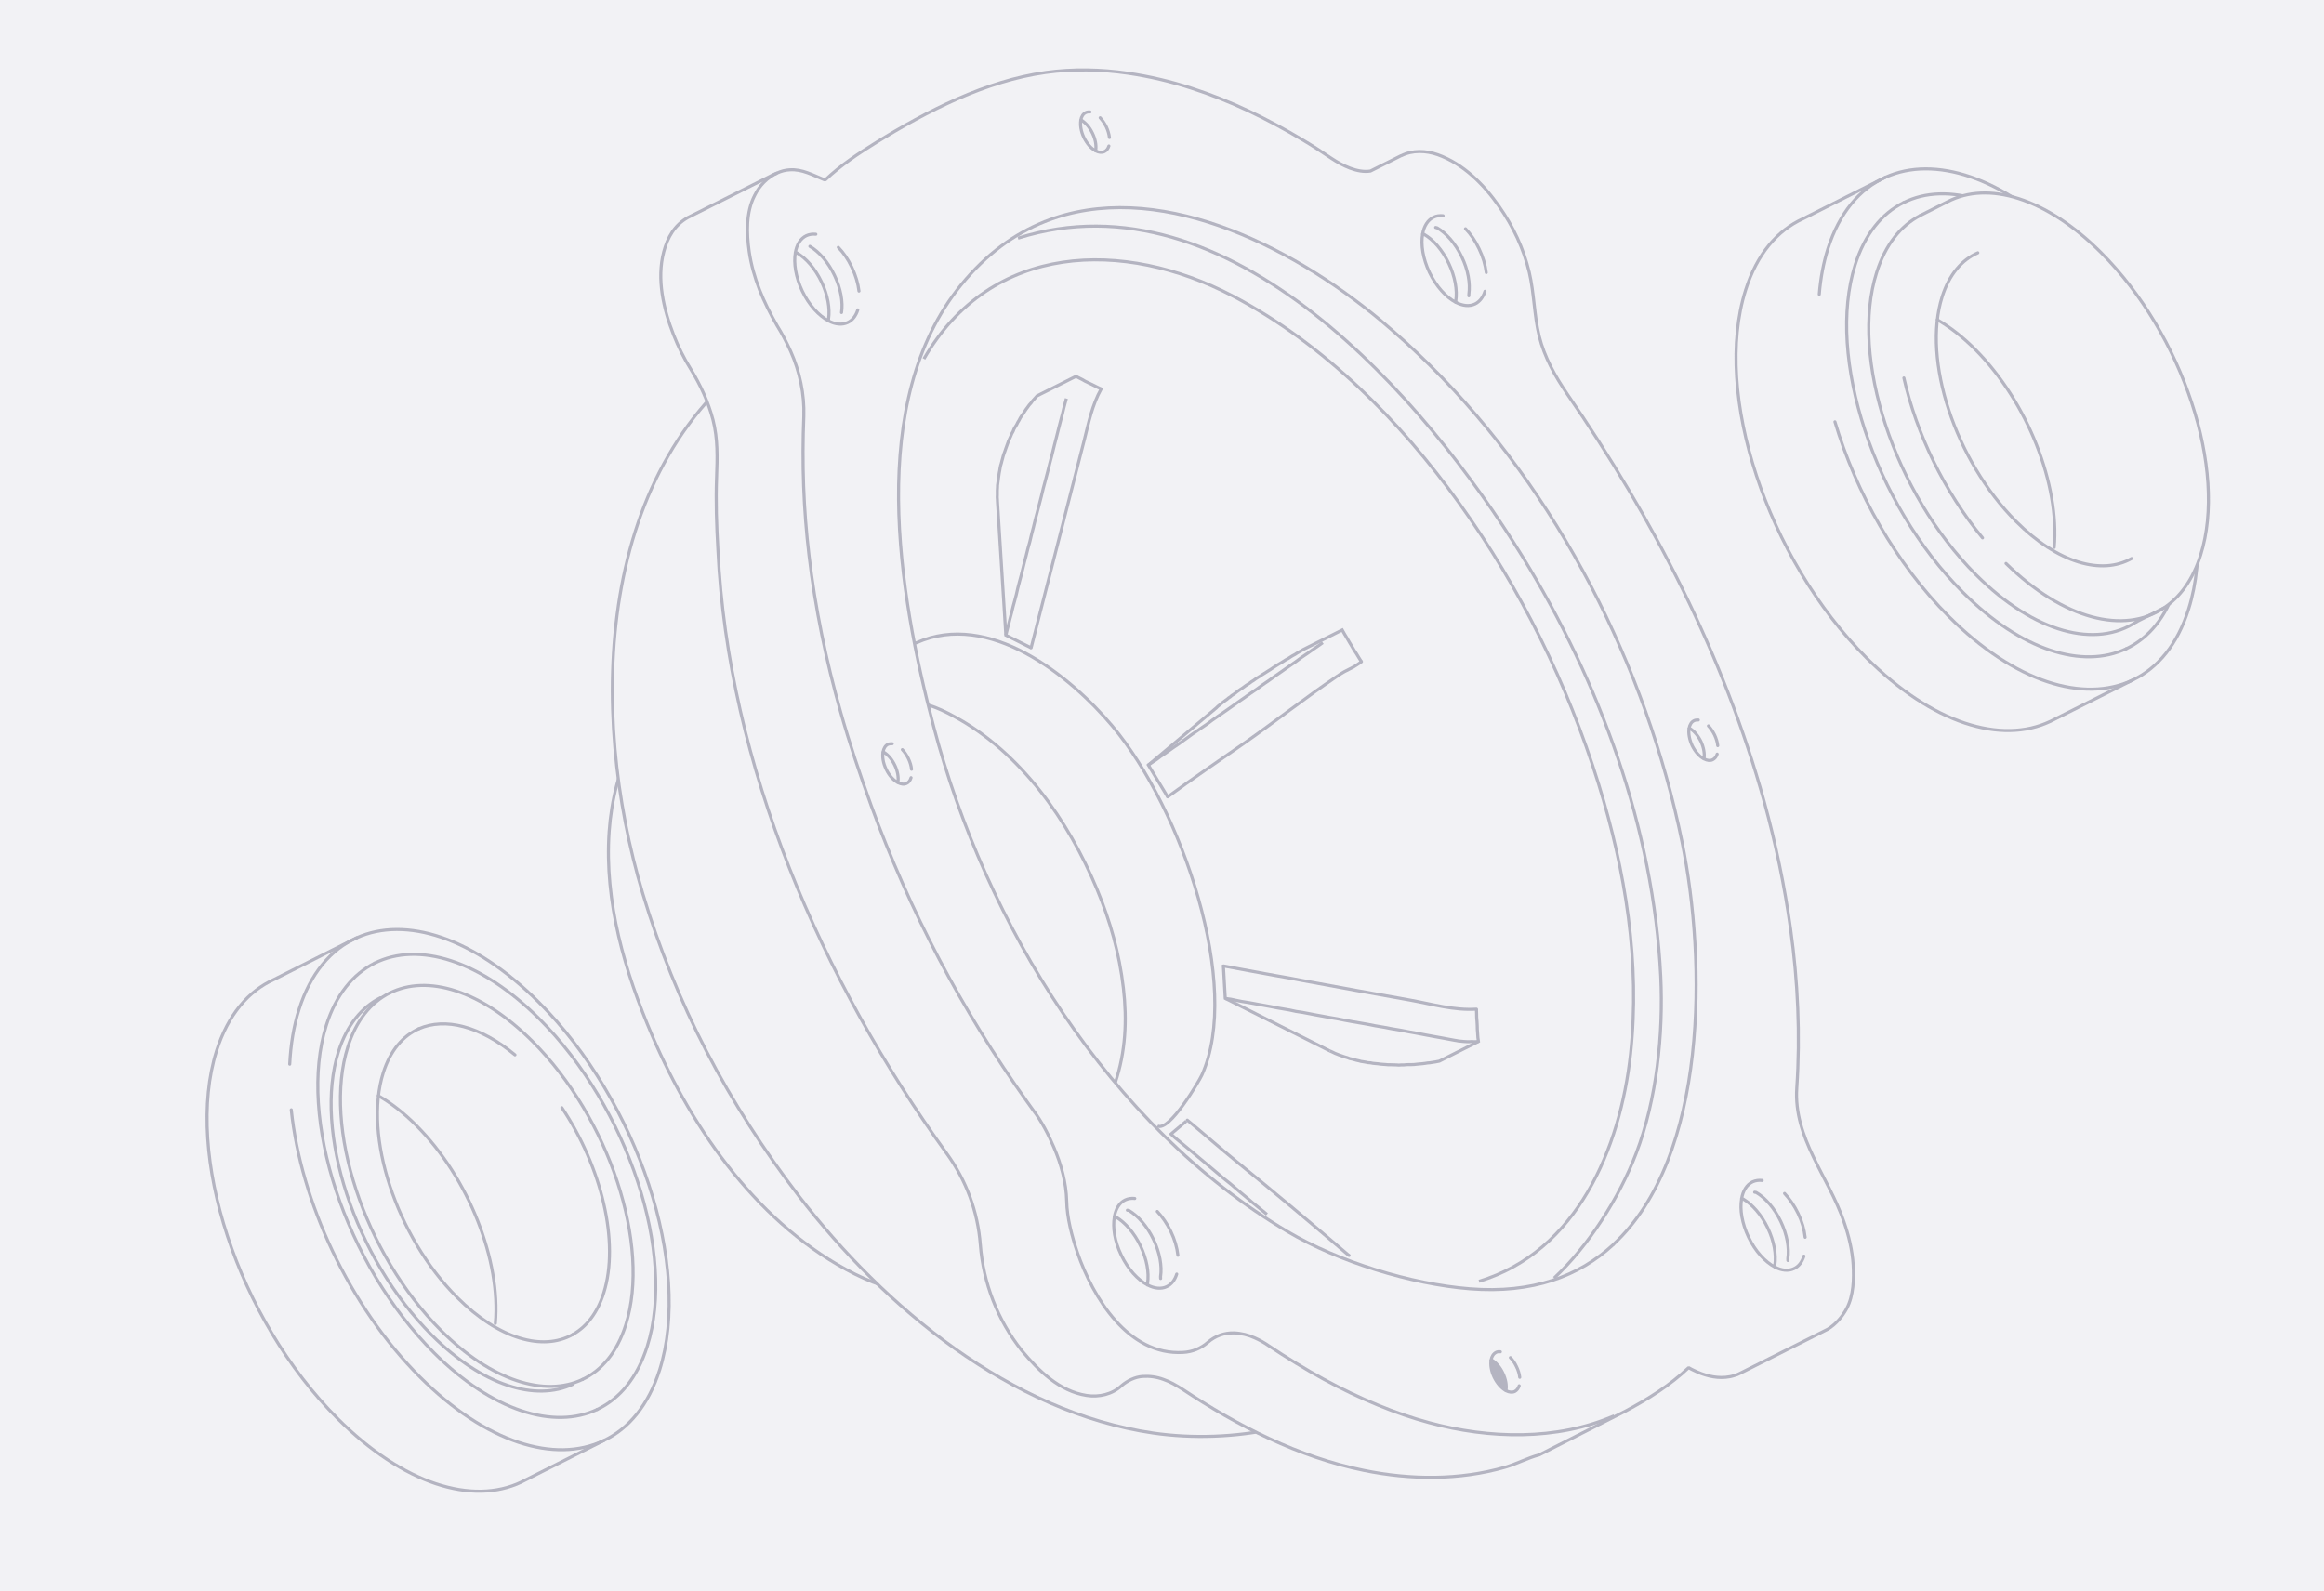 <svg width="1133" height="776" viewBox="0 0 1133 776" fill="none" xmlns="http://www.w3.org/2000/svg">
<rect width="1133" height="776" fill="#F2F2F5"/>
<mask id="mask0_1389_58923" style="mask-type:alpha" maskUnits="userSpaceOnUse" x="0" y="0" width="1133" height="776">
<rect width="1133" height="776" fill="#D9D9D9"/>
</mask>
<g mask="url(#mask0_1389_58923)">
<path d="M925.065 165.375C923.684 151.096 924.629 137.635 928.272 126.109C932.553 112.613 940.03 103.325 949.47 98.377" stroke="#B4B4C1" stroke-width="1.5" stroke-linecap="round" stroke-linejoin="round"/>
<path d="M442.117 371.533C436.214 365.63 430 360.037 423.378 354.923C400.593 337.247 372.173 322.914 342.866 332.301C311.944 342.201 299.089 375.456 296.98 405.511C294.587 439.861 304.645 473.976 318.074 505.341C337.96 551.732 370.632 598.101 416.723 621.288C428.332 627.149 440.642 630.819 453.633 631.533C516.781 633.562 523.052 554.32 514.579 509.584C511.894 495.261 507.957 481.176 502.761 467.553" fill="#F2F2F5"/>
<path d="M442.117 371.533C436.214 365.63 430 360.037 423.378 354.923C400.593 337.247 372.173 322.914 342.866 332.301C311.944 342.201 299.089 375.456 296.98 405.511C294.587 439.861 304.645 473.976 318.074 505.341C337.96 551.732 370.632 598.101 416.723 621.288C428.332 627.149 440.642 630.819 453.633 631.533C516.781 633.562 523.052 554.32 514.579 509.584C511.894 495.261 507.957 481.176 502.761 467.553" stroke="#B4B4C1" stroke-width="1.5" stroke-linejoin="bevel"/>
<path d="M375.66 169.151C289.391 225.664 286.844 347.395 313.356 435.736C321.193 461.987 331.789 488.302 344.39 512.63C357.186 537.313 372.618 561.314 389.504 583.31C431.116 637.429 492.71 688.716 562.241 698.849C581.489 701.651 602.565 700.869 621.571 696.67" fill="#F2F2F5"/>
<path d="M375.66 169.151C289.391 225.664 286.844 347.395 313.356 435.736C321.193 461.987 331.789 488.302 344.39 512.63C357.186 537.313 372.618 561.314 389.504 583.31C431.116 637.429 492.71 688.716 562.241 698.849C581.489 701.651 602.565 700.869 621.571 696.67" stroke="#B4B4C1" stroke-width="1.5" stroke-linejoin="bevel"/>
<path d="M683.164 75.946C688.639 73.153 695.205 73.439 700.912 75.438C713.506 79.924 723.35 89.928 730.862 100.668C737.716 110.432 742.787 121.251 745.551 132.815C747.959 143.083 747.884 153.705 750.399 163.938C752.914 174.17 758.161 183.498 764.066 192.153C805.911 252.874 840.321 319.468 860.03 390.768C865.663 411.269 870.037 432.088 872.955 453.103C876.505 478.439 877.695 504.892 875.974 530.458C874.288 554.976 891.457 573.865 898.973 595.858C901.3 602.585 903.033 609.676 903.462 616.793C903.855 623.715 903.662 631.79 900.319 638.116C898.235 642.081 894.936 645.861 891.121 648.184L890.331 648.583L848.241 669.741C847.381 670.211 846.511 670.53 845.526 670.805C844.115 671.275 842.651 671.549 841.196 671.673C835.845 672.141 830.529 670.604 825.772 668.277C824.902 667.886 824.077 667.451 823.251 666.945C814.008 675.709 803.628 682.166 792.413 688.178L750.403 709.487C744.742 710.975 739.508 713.849 733.838 715.506C711.416 721.949 687.723 721.71 665.022 717.087C633.109 710.58 603.358 695.377 576.472 677.468C573.525 675.621 570.294 673.721 567.108 672.664C563.887 671.482 560.417 671.011 557.036 671.249C553.336 671.487 549.556 673.367 546.806 675.727C542.282 680.02 535.707 681.464 529.726 680.521C516.503 678.475 506.356 668.471 498.127 658.591C486.354 643.838 479.346 625.653 477.919 606.84C476.662 590.787 471.057 575.672 461.611 562.607C400.634 478.265 354.913 373.234 350.002 268.174C349.333 256.328 348.893 244.481 349.359 232.599C349.711 223.122 349.974 214.106 347.619 204.814C345.335 196.001 341.436 187.614 336.668 179.865C333.365 174.593 330.639 169.046 328.356 163.215C323.471 150.701 320.085 136.138 323.585 122.802C325.463 115.721 328.851 109.741 335.345 106.087L377.391 84.974L378.891 84.345C380.78 83.484 382.83 82.926 384.986 82.812C391.083 82.379 396.319 85.416 401.822 87.619L402.372 87.69C409.886 80.567 418.456 74.908 427.186 69.481C452.009 54.102 480.604 39.444 509.798 35.355C523.055 33.514 536.712 33.794 549.89 35.725C560.389 37.264 570.71 39.708 580.739 42.977C599.909 49.161 617.881 57.944 635.127 68.252C639.929 71.085 644.58 74.157 649.178 77.265C654.335 80.683 661.737 84.466 668.144 83.403L683.129 75.893" fill="#F2F2F5"/>
<path d="M683.164 75.946C688.639 73.153 695.205 73.439 700.912 75.438C713.506 79.924 723.35 89.928 730.862 100.668C737.716 110.432 742.787 121.251 745.551 132.815C747.959 143.083 747.884 153.705 750.399 163.938C752.914 174.17 758.162 183.498 764.066 192.153C805.911 252.874 840.321 319.468 860.03 390.768C865.663 411.269 870.037 432.088 872.955 453.103C876.505 478.439 877.695 504.893 875.974 530.458C874.288 554.976 891.457 573.865 898.973 595.858C901.3 602.585 903.033 609.676 903.462 616.793C903.855 623.715 903.662 631.79 900.319 638.116C898.235 642.081 894.936 645.861 891.121 648.184L890.331 648.583L848.241 669.741C847.381 670.211 846.511 670.53 845.526 670.805C844.115 671.275 842.651 671.549 841.196 671.673C835.845 672.141 830.529 670.604 825.772 668.277C824.902 667.887 824.077 667.451 823.251 666.945C814.008 675.709 803.628 682.166 792.413 688.178L750.403 709.487C744.742 710.975 739.508 713.849 733.838 715.506C711.416 721.949 687.723 721.71 665.022 717.087C633.109 710.58 603.358 695.377 576.472 677.468C573.525 675.621 570.295 673.721 567.108 672.664C563.887 671.482 560.417 671.011 557.036 671.249C553.336 671.487 549.556 673.367 546.806 675.727C542.282 680.02 535.707 681.464 529.726 680.521C516.503 678.475 506.356 668.471 498.127 658.591C486.354 643.838 479.346 625.653 477.919 606.84C476.662 590.787 471.057 575.672 461.611 562.607C400.634 478.265 354.913 373.234 350.002 268.174C349.333 256.328 348.893 244.481 349.359 232.599C349.711 223.122 349.974 214.106 347.619 204.814C345.335 196.001 341.436 187.614 336.668 179.865C333.365 174.593 330.639 169.046 328.356 163.215C323.471 150.701 320.085 136.138 323.585 122.802C325.463 115.721 328.851 109.741 335.345 106.087L377.391 84.974L378.891 84.345C380.78 83.484 382.83 82.926 384.986 82.812C391.083 82.379 396.319 85.416 401.822 87.619L402.372 87.69C409.886 80.567 418.456 74.908 427.186 69.481C452.009 54.102 480.604 39.444 509.798 35.355C523.055 33.514 536.712 33.794 549.89 35.725C560.389 37.264 570.71 39.708 580.739 42.977C599.909 49.161 617.881 57.944 635.127 68.252C639.929 71.085 644.58 74.157 649.178 77.265C654.335 80.683 661.737 84.466 668.144 83.403L683.129 75.893" stroke="#B4B4C1" stroke-width="1.5" stroke-linejoin="bevel"/>
<path d="M786.449 607.006C769.807 622.387 747.075 630.951 716.539 628.499C687.938 626.244 652.518 615.289 627.799 600.647C540.665 549.156 480.508 450.607 455.173 354.307C438.032 289.175 422.229 195.807 468.583 138.889C480.814 123.906 494.583 113.99 509.294 108.103" stroke="#B4B4C1" stroke-width="1.5" stroke-linecap="round"/>
<path d="M509.298 108.092C562.923 86.672 628.522 119.077 672.994 156.151C681.294 163.12 689.283 170.399 697.041 178.069C759.741 240.218 802.544 325.033 820.039 410.655C831.862 468.499 832.847 564.115 786.426 606.986" stroke="#B4B4C1" stroke-width="1.5"/>
<path d="M496.281 116.157C599.508 83.379 695.094 194.843 741.976 270.999C779.854 332.473 806.121 403.82 809.652 476.33C810.958 504.23 807.704 536.21 797.642 562.5C789.459 583.98 774.524 607.508 757.652 623.28" stroke="#B4B4C1" stroke-width="1.5"/>
<path d="M450.43 175.007C483.225 118.119 547.79 116.457 601 144.332C645.387 167.642 682.546 205.192 711.561 245.614C741.242 286.933 764.278 333.654 779.328 382.288C792.45 424.666 799.743 469.642 794.914 513.991C789.935 559.912 768.94 610.344 721.062 624.844" stroke="#B4B4C1" stroke-width="1.5"/>
<path d="M786.912 690.447C758.901 702.638 725.934 701.676 696.932 693.839C688.439 691.555 680.007 688.642 671.94 685.293C662.887 681.598 654.074 677.345 645.5 672.691C636.287 667.648 627.278 662.098 618.544 656.274C616.422 654.773 614.141 653.521 611.736 652.447C608.665 651.026 605.009 650.119 601.583 650.011C596.907 649.894 592.497 651.463 588.913 654.568C585.409 657.593 581.354 659.286 576.713 659.524C549.995 661.049 532.831 632.798 525.271 610.832C522.633 603.155 520.154 593.828 520.027 585.681C519.828 576.754 517.305 567.702 513.805 559.554C511.087 553.217 507.899 546.889 503.727 541.457C503.727 541.457 501.01 537.64 500.744 537.285C468.897 492.771 443.42 444.177 424.712 392.808C419.285 377.853 414.195 362.704 409.867 347.359C402.777 322.332 397.452 296.711 394.417 270.861C391.728 248.196 390.939 225.851 391.872 203.099C392.258 192.237 389.858 181.108 385.444 171.266C383.472 166.934 381.27 162.692 378.793 158.707C372.293 147.417 367.142 135.648 365.247 122.665C363.984 113.773 363.66 103.461 367.917 95.281C370.24 90.525 374.134 86.471 378.925 84.343" stroke="#B4B4C1" stroke-width="1.5"/>
<path d="M559.765 373.156L559.845 373.076L561.841 371.702L563.89 370.362L565.904 368.828L568.024 367.418L570.144 365.919L572.318 364.384L574.554 362.859L576.754 361.28L578.954 359.701L581.323 357.972L583.674 356.402L586.033 354.752L588.518 353.067L590.993 351.214L593.548 349.44L596.112 347.675L598.702 345.865L601.381 343.967L604.14 342.007L606.926 340.074L609.721 338.078L612.631 336.109L615.576 333.945L618.575 331.905L621.635 329.697L624.794 327.497L627.934 325.298L631.234 323.009L634.499 320.615L637.924 318.291L639.653 317.04L641.383 315.861L643.158 314.637L644.888 313.386" stroke="#B4B4C1" stroke-width="1.5"/>
<path d="M663.738 322.713L662.522 320.787L661.332 318.816L660.08 316.926L658.97 315.035L657.789 313.074L656.688 311.174L655.507 309.213L654.37 307.207L635.41 316.721L633.512 317.821L632.456 318.415L631.32 319.16L630.14 319.79L629.067 320.455L627.967 321.164L626.787 321.794L625.687 322.504L624.631 323.169L623.486 323.834L622.422 324.508L621.402 325.138L620.452 325.767L619.432 326.468L618.412 327.098L617.347 327.772L616.282 328.446L615.262 329.075L614.242 329.776L613.222 330.406L612.157 331.08L611.172 331.816L610.152 332.446L609.167 333.199L608.183 333.794L607.242 334.414L606.337 335.089L605.503 335.674L604.643 336.233L603.809 336.818L602.948 337.448L602.159 338.078L601.343 338.663L600.509 339.177L599.763 339.851L598.903 340.393L598.193 341.031L597.404 341.572L596.694 342.122L596.02 342.636L595.363 343.151L594.725 343.701L594.059 344.207L593.509 344.685L592.959 345.235L559.843 373.078L569.246 388.62" stroke="#B4B4C1" stroke-width="1.5"/>
<path d="M569.248 388.62C581.562 379.608 594.231 371.041 606.775 362.278C621.839 351.706 636.397 340.291 651.621 329.949C658.07 325.541 657.405 327.236 663.74 322.713" stroke="#B4B4C1" stroke-width="1.5" stroke-linecap="round"/>
<path d="M720.774 507.896L719.674 507.984L718.689 508.011L717.429 507.939L716.178 508.019L714.953 507.983L713.613 507.902L712.388 507.778L711.102 507.662L710.108 507.466L709.096 507.306L706.762 506.87L704.446 506.435L702.121 506.008L699.92 505.617L695.394 504.781L691.107 503.954L686.777 503.172L682.606 502.371L678.444 501.669L674.459 500.913L670.492 500.246L666.676 499.499L662.851 498.832L659.151 498.201L655.494 497.525L651.953 496.823L648.448 496.227L645.067 495.596L641.606 494.973L638.304 494.333L634.994 493.702L631.844 493.23L628.738 492.555L625.587 492.012L622.561 491.488L619.615 490.901L616.615 490.35L613.749 489.843L611.033 489.327L608.158 488.811L605.442 488.384L602.691 487.833L600.091 487.273L597.455 486.926" stroke="#B4B4C1" stroke-width="1.5"/>
<path d="M596.549 471.059L596.434 471.103L597.345 486.881L648.308 512.51" stroke="#B4B4C1" stroke-width="1.5"/>
<path d="M719.787 492.127C708.926 492.833 698.418 489.723 687.84 487.785C670.366 484.628 652.901 481.551 635.418 478.244C630.857 477.372 626.251 476.474 621.645 475.718C613.268 474.26 604.925 472.606 596.539 471.068" stroke="#B4B4C1" stroke-width="1.5" stroke-linecap="round"/>
<path d="M648.306 512.51L649.087 512.83L650.001 513.265L650.897 513.7L651.803 514.056L652.868 514.482L653.808 514.802L654.909 515.192L655.858 515.503L656.959 515.823L658.024 516.25L659.204 516.49L660.269 516.774L661.361 517.085L662.47 517.325L663.579 517.636L664.68 517.796L665.816 517.992L666.916 518.223L668.097 518.303L669.348 518.543L670.493 518.659L671.797 518.775L672.977 518.944L674.273 519.051L675.533 519.14L676.838 519.256L678.169 519.256L679.393 519.292L680.689 519.328L681.949 519.418L683.209 519.329L684.389 519.338L685.605 519.224L686.821 519.18L688.17 519.18L689.385 519.136L690.725 518.986L692.021 518.862L693.325 518.747L694.656 518.588L695.881 518.393L697.167 518.278L698.392 518.084L699.687 517.889L701.737 517.49L720.777 507.896L720.501 505.97L720.376 503.964L720.225 502.003L720.18 500.149L720.072 498.143L719.912 496.173L719.876 494.167L719.786 492.126" stroke="#B4B4C1" stroke-width="1.5"/>
<path d="M578.827 546.249C586.94 552.943 594.85 559.912 602.989 566.561C621.293 581.405 639.321 596.595 657.19 611.874L657.705 612.229" stroke="#B4B4C1" stroke-width="1.5" stroke-linecap="round"/>
<path d="M617.646 592.223L616.501 591.237L613.545 588.831L610.598 586.434L607.766 583.993L605.006 581.711L602.29 579.385L599.618 577.104L596.937 574.973L594.372 572.816L591.815 570.65L589.339 568.563L586.942 566.557L584.501 564.506L582.14 562.535L579.77 560.573L577.408 558.603L575.207 556.791L572.97 554.945L570.849 553.054L578.318 546.756" stroke="#B4B4C1" stroke-width="1.5"/>
<path d="M536.84 189.673C532.476 197.427 530.74 206.158 528.578 214.694L502.686 315.918" stroke="#B4B4C1" stroke-width="1.5" stroke-linecap="round"/>
<path d="M502.691 315.927L490.372 309.747L486.292 244.708L486.248 243.564L486.176 242.463L486.22 241.319L486.211 240.138L486.219 238.958L486.29 237.858L486.325 236.633L486.484 235.462L486.644 234.273L486.803 233.013L486.989 231.797L487.157 230.617L487.396 229.437L487.582 228.221L487.821 227.041L488.167 225.897L488.45 224.761L488.761 223.652L489.08 222.392L489.47 221.22L489.939 219.952L490.338 218.771L490.773 217.556L491.234 216.296L491.668 215.08L492.227 213.9L492.776 212.712L493.246 211.532L493.876 210.44L494.346 209.26L494.975 208.151L495.641 207.095L496.155 206.031L496.785 205.011L497.379 203.866L498.079 202.757L498.824 201.781L499.534 200.681L500.243 199.581L501.024 198.552L501.742 197.532L502.603 196.582L503.357 195.527L504.173 194.622L505.592 193.043L524.552 183.528L526.016 184.283L527.587 185.073L529.087 185.935L530.578 186.645L532.07 187.355L533.649 188.137L535.22 188.927L536.836 189.673" stroke="#B4B4C1" stroke-width="1.5"/>
<path d="M490.249 309.782L490.374 309.746L491.038 307.022L491.747 304.36L492.456 301.521L493.2 298.735L493.9 295.816L494.698 292.905L495.487 289.915L496.187 286.854L496.966 283.855L497.835 280.625L498.615 277.484L499.439 274.139L500.272 270.944L501.131 267.493L502.079 264.112L502.903 260.607L503.816 257.102L504.711 253.438L505.695 249.702L506.678 245.967L507.653 242.151L508.601 238.221L509.664 234.245L510.719 230.191L511.782 225.985L512.89 221.735L513.944 217.449L515.087 213.003L516.222 208.478L517.4 203.909L518.029 201.557L518.588 199.188L519.208 196.828L519.873 194.352" stroke="#B4B4C1" stroke-width="1.5"/>
<path d="M543.726 527.981C548.761 512.95 549.501 497.492 547.676 481.829C545.744 465.101 541.248 449.126 534.791 433.621C520.891 400.206 497.7 366.956 465.198 349.391C461.221 347.225 456.899 345.102 452.453 343.796" stroke="#B4B4C1" stroke-width="1.5"/>
<path d="M542.422 354.21C521.4 329.178 482.121 297.759 446.871 313.408L446.277 313.683M564.279 549.062C569.942 552.294 584.734 526.956 585.949 524.25C605.526 480.668 576.3 394.634 542.413 354.219" stroke="#B4B4C1" stroke-width="1.5"/>
<path d="M403.98 156.502C407.291 158.234 410.557 158.59 413.307 157.26C415.632 156.196 417.282 153.995 418.186 151.121" stroke="#B4B4C1" stroke-width="1.5" stroke-linecap="round" stroke-linejoin="round"/>
<path d="M418.769 141.943C418.332 138.278 417.186 134.311 415.304 130.371C413.492 126.519 411.21 123.208 408.689 120.616" stroke="#B4B4C1" stroke-width="1.5" stroke-linecap="round" stroke-linejoin="round"/>
<path d="M397.743 114.232C396.093 114.071 394.558 114.275 393.094 114.94C390.228 116.314 388.41 119.304 387.746 123.199" stroke="#B4B4C1" stroke-width="1.5" stroke-linecap="round" stroke-linejoin="round"/>
<path d="M403.934 155.586C404.722 150.466 403.575 143.908 400.502 137.446C397.394 130.95 392.982 125.917 388.499 123.315L387.754 123.19C386.851 128.337 387.918 135.152 391.106 141.889C394.374 148.776 399.221 154.014 403.97 156.491L403.934 155.586Z" stroke="#B4B4C1" stroke-width="1.5" stroke-linecap="round" stroke-linejoin="bevel"/>
<path d="M410.27 152.41C411.058 147.29 409.911 140.732 406.838 134.271C403.73 127.774 399.318 122.741 394.836 120.139" stroke="#B4B4C1" stroke-width="1.5" stroke-linecap="round" stroke-linejoin="round"/>
<path d="M534.196 73.591C535.696 74.382 537.186 74.542 538.402 73.948C539.466 73.434 540.211 72.458 540.601 71.198" stroke="#B4B4C1" stroke-width="1.5" stroke-linecap="round" stroke-linejoin="round"/>
<path d="M540.875 67.071C540.679 65.385 540.163 63.61 539.338 61.844C538.476 60.114 537.447 58.623 536.346 57.433" stroke="#B4B4C1" stroke-width="1.5" stroke-linecap="round" stroke-linejoin="round"/>
<path d="M531.391 54.593C530.69 54.513 529.971 54.592 529.341 54.903C528.046 55.488 527.212 56.872 526.903 58.602" stroke="#B4B4C1" stroke-width="1.5" stroke-linecap="round" stroke-linejoin="round"/>
<path d="M534.196 73.203C534.551 70.878 534.035 67.932 532.658 65.065C531.282 62.109 529.275 59.872 527.27 58.647L526.915 58.611C526.525 60.972 526.988 64.042 528.417 67.033C529.909 70.104 532.075 72.501 534.206 73.602L534.205 73.212" stroke="#B4B4C1" stroke-width="1.5" stroke-linecap="round" stroke-linejoin="bevel"/>
<path d="M559.505 626.667C562.771 628.354 566.081 628.754 568.796 627.46C571.156 626.36 572.77 624.196 573.675 621.321" stroke="#B4B4C1" stroke-width="1.5" stroke-linecap="round" stroke-linejoin="round"/>
<path d="M574.243 612.154C573.843 608.454 572.705 604.478 570.814 600.546C568.966 596.73 566.676 593.428 564.199 590.791" stroke="#B4B4C1" stroke-width="1.5" stroke-linecap="round" stroke-linejoin="round"/>
<path d="M553.23 584.453C551.615 584.257 550.044 584.496 548.58 585.161C545.75 586.5 543.941 589.481 543.268 593.385" stroke="#B4B4C1" stroke-width="1.5" stroke-linecap="round" stroke-linejoin="round"/>
<path d="M559.467 625.762C560.255 620.642 559.108 614.084 556.035 607.622C552.927 601.125 548.479 596.128 544.032 593.491L543.287 593.366C542.339 598.557 543.407 605.372 546.639 612.065C549.907 618.952 554.755 624.189 559.503 626.667L559.467 625.762Z" stroke="#B4B4C1" stroke-width="1.5" stroke-linecap="round" stroke-linejoin="bevel"/>
<path d="M565.828 623.482L565.792 622.577C566.58 617.457 565.433 610.899 562.36 604.438C559.252 597.941 554.804 592.943 550.357 590.306L549.612 590.182" stroke="#B4B4C1" stroke-width="1.5" stroke-linecap="round" stroke-linejoin="round"/>
<path d="M865.294 617.889C868.605 619.62 871.87 619.976 874.621 618.646C876.945 617.582 878.551 615.427 879.455 612.552" stroke="#B4B4C1" stroke-width="1.5" stroke-linecap="round" stroke-linejoin="round"/>
<path d="M880.053 603.375C879.653 599.674 878.515 595.698 876.624 591.767C874.777 587.95 872.486 584.648 870.009 582.012" stroke="#B4B4C1" stroke-width="1.5" stroke-linecap="round" stroke-linejoin="round"/>
<path d="M859.1 575.662C857.414 575.466 855.834 575.696 854.415 576.335C851.549 577.709 849.731 580.699 849.067 584.594" stroke="#B4B4C1" stroke-width="1.5" stroke-linecap="round" stroke-linejoin="round"/>
<path d="M865.261 616.982C866.049 611.862 864.901 605.304 861.829 598.843C858.72 592.346 854.273 587.348 849.826 584.711L849.08 584.587C848.133 589.778 849.245 596.549 852.433 603.285C855.701 610.172 860.548 615.41 865.296 617.887L865.261 616.982Z" stroke="#B4B4C1" stroke-width="1.5" stroke-linecap="round" stroke-linejoin="bevel"/>
<path d="M871.635 614.705L871.599 613.8C872.387 608.68 871.24 602.122 868.167 595.661C865.059 589.164 860.647 584.131 856.165 581.529L855.419 581.405" stroke="#B4B4C1" stroke-width="1.5" stroke-linecap="round" stroke-linejoin="round"/>
<path d="M709.746 147.434C713.057 149.166 716.358 149.558 719.108 148.227C721.397 147.128 723.038 144.919 723.951 142.053" stroke="#B4B4C1" stroke-width="1.5" stroke-linecap="round" stroke-linejoin="round"/>
<path d="M724.578 132.923C724.141 129.257 722.995 125.29 721.077 121.314C719.265 117.462 716.983 114.151 714.462 111.559" stroke="#B4B4C1" stroke-width="1.5" stroke-linecap="round" stroke-linejoin="round"/>
<path d="M703.545 105.219C701.894 105.059 700.315 105.218 698.895 105.928C696.029 107.302 694.256 110.248 693.547 114.116" stroke="#B4B4C1" stroke-width="1.5" stroke-linecap="round" stroke-linejoin="round"/>
<path d="M709.748 146.582C710.5 141.426 709.344 134.859 706.316 128.442C703.207 121.946 698.795 116.912 694.313 114.311L693.567 114.115C692.62 119.306 693.723 126.157 696.884 132.849C700.223 139.737 704.999 144.974 709.748 147.451L709.748 146.582Z" stroke="#B4B4C1" stroke-width="1.5" stroke-linecap="round" stroke-linejoin="bevel"/>
<path d="M716.084 144.259L716.119 143.354C716.827 138.243 715.759 131.676 712.651 125.25C709.543 118.753 705.131 113.72 700.649 111.118L699.903 110.923" stroke="#B4B4C1" stroke-width="1.5" stroke-linecap="round" stroke-linejoin="round"/>
<path d="M830.779 370.106C832.279 370.896 833.734 371.092 834.95 370.498C836.014 369.984 836.759 369.008 837.149 367.748" stroke="#B4B4C1" stroke-width="1.5" stroke-linecap="round" stroke-linejoin="round"/>
<path d="M837.425 363.621C837.265 361.971 836.714 360.16 835.888 358.394C835.027 356.664 833.997 355.173 832.896 353.983" stroke="#B4B4C1" stroke-width="1.5" stroke-linecap="round" stroke-linejoin="round"/>
<path d="M827.977 351.106C827.231 351.071 826.521 351.141 825.892 351.452C824.596 352.037 823.807 353.376 823.453 355.151" stroke="#B4B4C1" stroke-width="1.5" stroke-linecap="round" stroke-linejoin="round"/>
<path d="M830.782 369.715C831.092 367.435 830.585 364.48 829.244 361.578C827.823 358.666 825.826 356.421 823.811 355.204L823.456 355.169C823.066 357.529 823.573 360.555 824.959 363.59C826.451 366.661 828.652 369.023 830.782 370.124L830.782 369.733" stroke="#B4B4C1" stroke-width="1.5" stroke-linecap="round" stroke-linejoin="bevel"/>
<path d="M734.267 678.233C735.722 678.978 737.213 679.139 738.472 678.589C739.501 678.039 740.238 677.055 740.636 675.804" stroke="#B4B4C1" stroke-width="1.5" stroke-linecap="round" stroke-linejoin="round"/>
<path d="M740.901 671.67C740.741 670.02 740.19 668.209 739.329 666.479C738.538 664.748 737.517 663.248 736.337 662.068" stroke="#B4B4C1" stroke-width="1.5" stroke-linecap="round" stroke-linejoin="round"/>
<path d="M731.452 659.227C730.706 659.103 729.997 659.191 729.367 659.501C728.116 660.131 727.238 661.47 726.928 663.2" stroke="#B4B4C1" stroke-width="1.5" stroke-linecap="round" stroke-linejoin="round"/>
<path d="M734.223 677.799C734.577 675.474 734.061 672.527 732.685 669.661C731.308 666.705 729.302 664.468 727.332 663.278L726.932 663.198C726.543 665.559 727.005 668.629 728.435 671.62C729.971 674.736 732.093 677.088 734.268 678.234L734.223 677.799Z" fill="#B4B4C1" stroke="#B4B4C1" stroke-width="1.5" stroke-linecap="round" stroke-linejoin="bevel"/>
<path d="M437.788 381.685C439.287 382.476 440.743 382.671 441.993 382.042C443.014 381.572 443.767 380.587 444.157 379.257" stroke="#B4B4C1" stroke-width="1.5" stroke-linecap="round" stroke-linejoin="round"/>
<path d="M444.394 375.164C444.233 373.513 443.718 371.738 442.857 369.937C442.031 368.242 441.001 366.751 439.909 365.57" stroke="#B4B4C1" stroke-width="1.5" stroke-linecap="round" stroke-linejoin="round"/>
<path d="M434.986 362.685C434.24 362.649 433.53 362.72 432.865 362.995C431.614 363.624 430.825 364.964 430.506 366.685" stroke="#B4B4C1" stroke-width="1.5" stroke-linecap="round" stroke-linejoin="round"/>
<path d="M437.789 381.295C438.099 379.015 437.627 376.024 436.207 373.113C434.83 370.246 432.859 367.956 430.809 366.775L430.498 366.695C430.064 369.011 430.536 372.09 432.001 375.117C433.457 378.223 435.624 380.549 437.789 381.686L437.789 381.295Z" stroke="#B4B4C1" stroke-width="1.5" stroke-linecap="round" stroke-linejoin="bevel"/>
<path d="M254.124 722.794C230.32 734.081 196.675 723.873 164.638 691.835C116.062 643.259 89.632 562.95 105.587 512.428C111.171 494.877 121.07 483.238 133.749 477.573L173.914 457.328C197.638 446.671 230.919 456.994 262.611 488.686C311.186 537.261 337.536 617.58 321.581 668.084C316.157 685.244 306.524 696.759 294.28 702.54L254.115 722.785" fill="#F2F2F5"/>
<path d="M254.124 722.794C230.32 734.081 196.675 723.873 164.638 691.835C116.062 643.259 89.632 562.95 105.587 512.428C111.171 494.877 121.07 483.238 133.749 477.573L173.914 457.328C197.638 446.671 230.919 456.994 262.611 488.686C311.186 537.261 337.536 617.58 321.581 668.084C316.157 685.244 306.524 696.759 294.28 702.54L254.115 722.785" stroke="#F2F2F5" stroke-width="1.5" stroke-linecap="round" stroke-linejoin="bevel"/>
<path d="M137.191 502.961L150.606 496.24C170.24 485.98 198.533 494.137 225.448 521.052C265.36 560.964 287.063 627.038 273.945 668.58C270.178 680.461 263.996 689.076 256.047 694.344L242.676 701.11" fill="#F2F2F5"/>
<path d="M137.191 502.961L150.606 496.24C170.24 485.98 198.533 494.137 225.448 521.052C265.36 560.964 287.063 627.038 273.945 668.58C270.178 680.461 263.996 689.076 256.047 694.344L242.676 701.11" stroke="#B4B4C1" stroke-width="1.5" stroke-linecap="round" stroke-linejoin="bevel"/>
<path d="M256.039 694.354C236.406 707.454 206.347 699.962 177.887 671.502C137.976 631.519 116.273 565.516 129.391 523.973C133.636 510.442 141.114 501.154 150.589 496.241" stroke="#B4B4C1" stroke-width="1.5" stroke-linecap="round" stroke-linejoin="round"/>
<path d="M242.67 701.119C223.001 714.183 192.978 706.655 164.518 678.195C124.606 638.284 102.859 572.254 115.986 530.702C120.267 517.207 127.744 507.918 137.184 502.97" stroke="#B4B4C1" stroke-width="1.5" stroke-linecap="round" stroke-linejoin="round"/>
<path d="M254.124 722.794C230.32 734.081 196.675 723.873 164.638 691.835C116.062 643.259 89.632 562.95 105.587 512.428C111.171 494.877 121.07 483.238 133.749 477.573L173.914 457.328C197.638 446.671 230.919 456.994 262.611 488.686C311.186 537.261 337.536 617.58 321.581 668.084C316.157 685.244 306.524 696.759 294.28 702.54L254.115 722.785" fill="#F2F2F5"/>
<path d="M254.124 722.794C230.32 734.081 196.675 723.873 164.638 691.835C116.062 643.259 89.632 562.95 105.587 512.428C111.171 494.877 121.07 483.238 133.749 477.573L173.914 457.328C197.638 446.671 230.919 456.994 262.611 488.686C311.186 537.261 337.536 617.58 321.581 668.084C316.157 685.244 306.524 696.759 294.28 702.54L254.115 722.785" stroke="#B4B4C1" stroke-width="1.5" stroke-linecap="round" stroke-linejoin="bevel"/>
<path d="M141.244 518.97C141.711 509.449 143.163 500.434 145.804 492.217C151.308 474.676 161.287 463.028 173.93 457.327" stroke="#B4B4C1" stroke-width="1.5" stroke-linecap="round" stroke-linejoin="round"/>
<path d="M294.287 702.547C270.482 713.835 236.837 703.627 204.8 671.589C170.081 636.871 146.653 585.908 141.996 541.209" stroke="#B4B4C1" stroke-width="1.5" stroke-linecap="round" stroke-linejoin="round"/>
<path d="M291.145 687.353C270.02 697.293 240.076 688.195 211.58 659.7C168.357 616.477 144.886 545.016 159.068 500.048C163.783 485.106 172.086 474.993 182.67 469.681" stroke="#B4B4C1" stroke-width="1.5" stroke-linecap="round" stroke-linejoin="round"/>
<path d="M182.661 469.692C203.866 459.122 234.165 468.096 263.015 496.946C306.238 540.169 329.789 611.622 315.528 656.598C310.697 671.904 302.084 682.168 291.144 687.355" stroke="#B4B4C1" stroke-width="1.5" stroke-linecap="round" stroke-linejoin="round"/>
<path d="M283.975 672.719C265.644 681.373 239.668 673.492 215.025 648.849C177.59 611.414 157.228 549.52 169.566 510.568C173.617 497.623 180.81 488.849 189.975 484.247" stroke="#B4B4C1" stroke-width="1.5" stroke-linecap="round" stroke-linejoin="round"/>
<path d="M279.409 674.997C261.078 683.652 235.182 675.762 210.503 651.084C173.068 613.649 152.706 551.755 165.009 512.838C169.131 499.893 176.333 491.128 185.463 486.561" stroke="#B4B4C1" stroke-width="1.5" stroke-linecap="round" stroke-linejoin="round"/>
<path d="M189.984 484.256C208.358 475.096 234.601 482.852 259.599 507.85C297.034 545.285 317.396 607.179 305.058 646.131C300.856 659.387 293.423 668.241 283.974 672.718" stroke="#B4B4C1" stroke-width="1.5" stroke-linecap="round" stroke-linejoin="round"/>
<path d="M279.204 650.808C264.654 658.984 243.239 653.075 222.893 632.729C193.217 603.052 177.102 553.974 186.851 523.132C190.273 512.307 196.411 505.157 204.192 501.69" stroke="#B4B4C1" stroke-width="1.5" stroke-linecap="round" stroke-linejoin="round"/>
<path d="M273.937 540.193C293.222 569.005 302.172 605.719 294.318 630.581C291.207 640.297 285.983 647.03 279.214 650.799" stroke="#B4B4C1" stroke-width="1.5" stroke-linecap="round" stroke-linejoin="round"/>
<path d="M204.191 501.691C216.932 496.105 234.051 500.327 251.059 514.424" stroke="#B4B4C1" stroke-width="1.5" stroke-linecap="round" stroke-linejoin="round"/>
<path d="M184.45 534.339C190.583 537.882 196.77 542.649 202.904 548.783C228.648 574.527 244.201 614.935 241.496 645.354" stroke="#B4B4C1" stroke-width="1.5" stroke-linecap="round" stroke-linejoin="round"/>
<path d="M999.493 351.827C975.689 363.114 942.044 352.906 910.007 320.868C861.431 272.293 835.037 192.019 851 141.505C856.505 123.964 866.484 112.316 879.127 106.615L919.256 86.406C942.981 75.748 976.262 86.072 1007.95 117.763C1056.53 166.339 1082.92 246.613 1066.96 297.126C1061.53 314.357 1051.9 325.89 1039.67 331.662L999.502 351.835" fill="#F2F2F5"/>
<path d="M999.493 351.827C975.689 363.114 942.044 352.906 910.007 320.868C861.431 272.293 835.037 192.019 851 141.505C856.505 123.964 866.484 112.316 879.127 106.615L919.256 86.406C942.981 75.748 976.262 86.072 1007.95 117.763C1056.53 166.339 1082.92 246.613 1066.96 297.126C1061.53 314.357 1051.9 325.89 1039.67 331.662L999.502 351.835" stroke="#F2F2F5" stroke-width="1.5" stroke-linecap="round" stroke-linejoin="bevel"/>
<path d="M936.129 105.109L949.464 98.379C969.098 88.119 997.427 96.311 1024.31 123.191C1064.25 163.138 1085.97 229.132 1072.84 270.684C1069.11 282.6 1062.85 291.215 1054.91 296.483L1041.57 303.213" fill="#F2F2F5"/>
<path d="M936.129 105.109L949.464 98.379C969.098 88.119 997.427 96.311 1024.31 123.191C1064.25 163.138 1085.97 229.132 1072.84 270.684C1069.11 282.6 1062.85 291.215 1054.91 296.483L1041.57 303.213" stroke="#F2F2F5" stroke-width="1.5" stroke-linecap="round" stroke-linejoin="bevel"/>
<path d="M999.493 351.827C975.689 363.114 942.044 352.906 910.007 320.868C861.431 272.293 835.037 192.019 851 141.505C856.505 123.964 866.484 112.316 879.127 106.615L919.256 86.406C942.981 75.748 976.262 86.072 1007.95 117.763C1056.53 166.339 1082.92 246.613 1066.96 297.126C1061.53 314.357 1051.9 325.89 1039.67 331.662L999.502 351.835" fill="#F2F2F5"/>
<path d="M999.493 351.827C975.689 363.114 942.044 352.906 910.007 320.868C861.431 272.293 835.037 192.019 851 141.505C856.505 123.964 866.484 112.316 879.127 106.615L919.256 86.406C942.981 75.748 976.262 86.072 1007.95 117.763C1056.53 166.339 1082.92 246.613 1066.96 297.126C1061.53 314.357 1051.9 325.89 1039.67 331.662L999.502 351.835" stroke="#B4B4C1" stroke-width="1.5" stroke-linecap="round" stroke-linejoin="bevel"/>
<path d="M886.93 143.534C887.557 135.663 888.974 128.192 891.137 121.306C896.721 103.756 906.62 92.117 919.263 86.415" stroke="#B4B4C1" stroke-width="1.5" stroke-linecap="round" stroke-linejoin="round"/>
<path d="M1039.66 331.671C1015.85 342.958 982.174 332.714 950.136 300.677C924.357 274.898 904.831 240.185 894.578 205.715" stroke="#B4B4C1" stroke-width="1.5" stroke-linecap="round" stroke-linejoin="round"/>
<path d="M1036.5 316.397C1015.33 326.381 985.391 317.283 956.931 288.823C913.708 245.6 890.201 174.104 904.419 129.171C909.134 114.23 917.428 104.036 928.021 98.805" stroke="#B4B4C1" stroke-width="1.5" stroke-linecap="round" stroke-linejoin="round"/>
<path d="M928.029 98.814C949.234 88.244 979.568 97.182 1008.38 125.997C1051.61 169.22 1075.11 240.717 1060.9 285.649C1056.1 300.99 1047.49 311.254 1036.51 316.406" stroke="#B4B4C1" stroke-width="1.5" stroke-linecap="round" stroke-linejoin="round"/>
<path d="M936.129 105.109L949.464 98.379C969.098 88.119 997.427 96.311 1024.31 123.191C1064.25 163.138 1085.97 229.132 1072.84 270.684C1069.11 282.6 1062.85 291.215 1054.91 296.483L1041.57 303.213" fill="#F2F2F5"/>
<path d="M936.129 105.109L949.464 98.379C969.098 88.119 997.427 96.311 1024.31 123.191C1064.25 163.138 1085.97 229.132 1072.84 270.684C1069.11 282.6 1062.85 291.215 1054.91 296.483L1041.57 303.213" stroke="#B4B4C1" stroke-width="1.5" stroke-linecap="round" stroke-linejoin="bevel"/>
<path d="M1039.2 272.365C1024.61 280.585 1003.24 274.632 982.892 254.286C953.215 224.609 937.056 175.575 946.85 144.689C950.272 133.864 956.41 126.714 964.235 123.291" stroke="#B4B4C1" stroke-width="1.5" stroke-linecap="round" stroke-linejoin="round"/>
<path d="M944.492 155.942C950.589 159.449 956.812 164.253 962.91 170.351C988.618 196.13 1004.16 236.548 1001.47 266.958" stroke="#B4B4C1" stroke-width="1.5" stroke-linecap="round" stroke-linejoin="round"/>
<path d="M966.53 262.303C947.834 239.668 934.326 211.453 928.184 184.306" stroke="#B4B4C1" stroke-width="1.5" stroke-linecap="round" stroke-linejoin="round"/>
<path d="M1054.92 296.491C1035.56 309.386 1006.1 302.259 977.982 274.784" stroke="#B4B4C1" stroke-width="1.5" stroke-linecap="round" stroke-linejoin="round"/>
<path d="M1041.57 303.212C1021.94 316.311 991.883 308.82 963.387 280.324C923.475 240.412 901.728 174.383 914.899 132.875C919.189 119.3 926.622 110.056 936.133 105.108" stroke="#B4B4C1" stroke-width="1.5" stroke-linecap="round" stroke-linejoin="round"/>
</g>
</svg>
